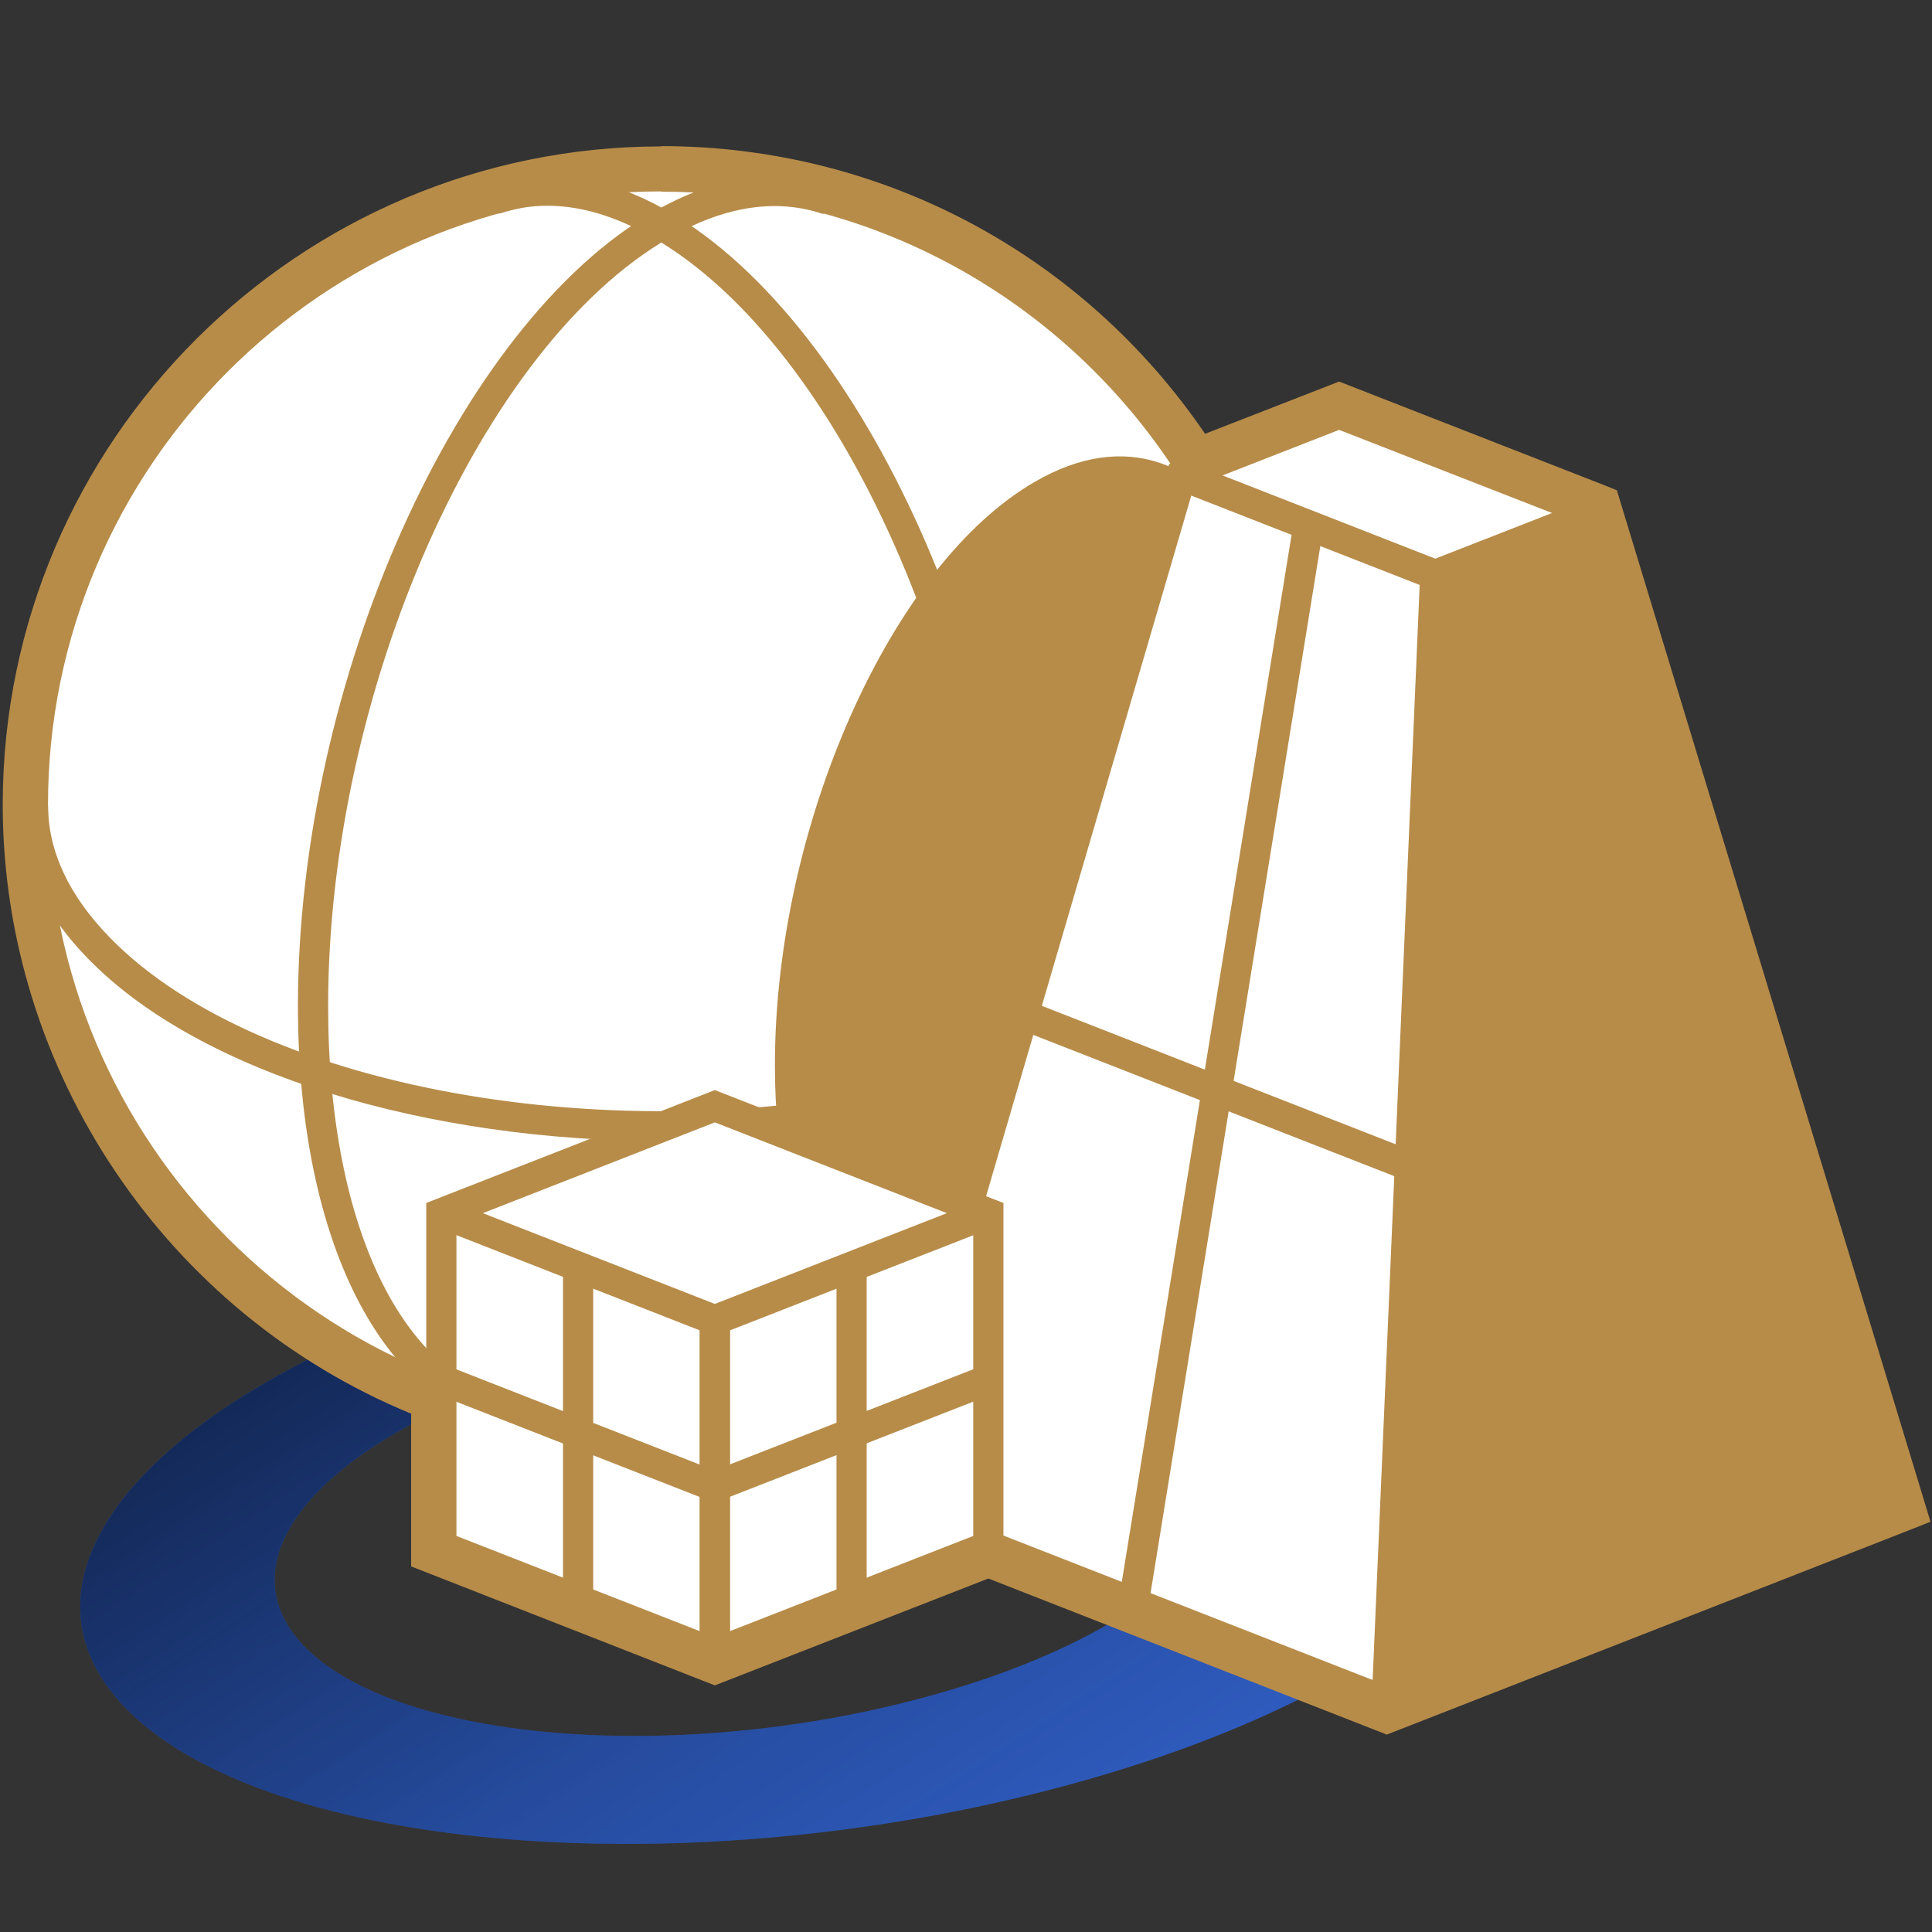 <?xml version="1.0" encoding="UTF-8"?> <svg xmlns="http://www.w3.org/2000/svg" xmlns:xlink="http://www.w3.org/1999/xlink" id="Layer_1" viewBox="0 0 64 64"><rect x="0" y="0" width="64" height="64" fill="#333333" stroke="none"/><defs><style>.cls-1{fill:#fff;}.cls-2{fill:#b78c49;}.cls-3{fill:url(#linear-gradient);}.cls-4{fill:#3262cc;}</style><linearGradient id="linear-gradient" x1="36.93" y1="66.45" x2="12.76" y2="29.13" gradientUnits="userSpaceOnUse"><stop offset="0" stop-color="#061026" stop-opacity="0"></stop><stop offset=".37" stop-color="#061026" stop-opacity=".28"></stop><stop offset="1" stop-color="#061026"></stop></linearGradient></defs><path class="cls-4" d="m49.14,44.61c-4.71-4.71-18.59-5.85-30.99-2.52-12.4,3.32-18.63,9.84-13.92,14.56,4.72,4.72,18.6,5.85,31,2.52,12.39-3.32,18.63-9.84,13.91-14.56Zm-39.01,9.98c-3.1-3.1,1-7.4,9.16-9.58,8.16-2.19,17.3-1.44,20.4,1.66,3.11,3.11-.99,7.4-9.15,9.58-8.17,2.19-17.3,1.44-20.41-1.66Z"></path><path class="cls-3" d="m49.14,44.61c-4.71-4.71-18.59-5.85-30.99-2.52-12.4,3.32-18.63,9.84-13.92,14.56,4.72,4.72,18.6,5.85,31,2.52,12.39-3.32,18.63-9.84,13.91-14.56Zm-39.01,9.98c-3.1-3.1,1-7.4,9.16-9.58,8.16-2.19,17.3-1.44,20.4,1.66,3.11,3.11-.99,7.4-9.15,9.58-8.17,2.19-17.3,1.44-20.41-1.66Z"></path><circle class="cls-1" cx="21.91" cy="26.66" r="20.81"></circle><path class="cls-2" d="m21.91,47.97C10.15,47.97.59,38.41.59,26.66S10.15,5.35,21.91,5.35s21.31,9.56,21.31,21.31-9.56,21.31-21.31,21.31Zm0-41.63C10.71,6.35,1.59,15.46,1.59,26.66s9.11,20.31,20.31,20.31,20.31-9.11,20.31-20.31S33.11,6.35,21.91,6.35Z"></path><path class="cls-2" d="m17.35,47.45c-4.54-.58-7.48-6.13-7.48-14.13,0-10.75,5.28-22.55,11.78-26.3,2.06-1.19,4.12-1.49,5.94-.88l-.32.95c-1.57-.53-3.29-.26-5.12.8-6.22,3.59-11.28,15-11.28,25.44,0,7.47,2.59,12.63,6.6,13.14l-.13.99Z"></path><path class="cls-2" d="m25.67,35.29c0,5.94,2.17,9.79,5.26,10.18,1.03.13,2.16-.12,3.35-.81,4.75-2.74,8.61-11.39,8.61-19.32,0-5.43-1.81-9.11-4.48-10.01-1.23-.41-2.63-.24-4.13.63-4.75,2.74-8.61,11.39-8.61,19.32Z"></path><path class="cls-2" d="m26.46,47.45l-.13-.99c4.01-.51,6.6-5.67,6.6-13.14,0-10.43-5.06-21.84-11.28-25.44-1.83-1.06-3.56-1.33-5.12-.8l-.32-.95c1.82-.61,3.88-.31,5.94.88,6.49,3.75,11.78,15.55,11.78,26.3,0,8.01-2.94,13.55-7.48,14.13Z"></path><path class="cls-2" d="m21.97,37.8c-7.78,0-15.31-2.21-19.04-6.03-1.54-1.57-2.35-3.34-2.34-5.11h1c0,1.53.69,3.01,2.06,4.41,5.02,5.14,17.33,7.21,27.44,4.63,6.76-1.73,11.13-5.28,11.14-9.04h1c0,4.3-4.56,8.13-11.89,10.01-3.01.77-6.2,1.13-9.36,1.13Z"></path><polygon class="cls-1" points="39.15 15.75 29.16 49.81 45.95 56.38 62.74 49.81 52.76 16.99 44.37 13.71 39.15 15.75"></polygon><path class="cls-2" d="m45.95,56.92l-17.4-6.81,10.18-34.74,5.63-2.2,8.8,3.44.07.23,10.12,33.26-17.4,6.81Zm-16.18-7.41l16.18,6.33,16.18-6.33-9.78-32.15-7.99-3.12-4.81,1.88-9.78,33.39Z"></path><rect class="cls-2" x="28.06" y="37.21" width="37.38" height="1" transform="translate(7.06 82.79) rotate(-87.54)"></rect><rect class="cls-2" x="42.84" y="12.89" width="1" height="9.01" transform="translate(11.35 51.42) rotate(-68.63)"></rect><rect class="cls-2" x="47.35" y="17.52" width="5.61" height="1" transform="translate(-3.12 19.5) rotate(-21.35)"></rect><rect class="cls-2" x="22.37" y="34.75" width="36.17" height="1" transform="translate(-.82 69.53) rotate(-80.79)"></rect><rect class="cls-2" x="39.81" y="29.25" width="1" height="13.74" transform="translate(-8.02 60.5) rotate(-68.63)"></rect><polygon class="cls-2" points="47.54 19.04 52.76 16.99 62.74 49.81 45.95 56.38 47.54 19.04"></polygon><polygon class="cls-1" points="32.75 51.22 32.75 40.18 23.68 36.64 14.62 40.18 14.62 51.22 23.68 54.76 32.75 51.22"></polygon><path class="cls-2" d="m23.68,55.3l-9.56-3.74v-11.71l9.56-3.74,9.56,3.74v11.71l-9.56,3.74Zm-8.56-4.42l8.56,3.35,8.56-3.35v-10.35l-8.56-3.35-8.56,3.35v10.35Z"></path><polygon class="cls-2" points="24.18 54.76 23.18 54.76 23.18 44.07 14.44 40.65 14.8 39.72 24.18 43.39 24.18 54.76"></polygon><polygon class="cls-2" points="24.18 54.76 23.18 54.76 23.18 43.39 32.56 39.72 32.93 40.65 24.18 44.07 24.18 54.76"></polygon><rect class="cls-2" x="27.71" y="41.96" width="1" height="11.03"></rect><rect class="cls-2" x="18.65" y="41.96" width="1" height="11.03"></rect><rect class="cls-2" x="18.65" y="42.61" width="1" height="9.73" transform="translate(-32.04 48.01) rotate(-68.63)"></rect><rect class="cls-2" x="23.35" y="46.97" width="9.73" height="1" transform="translate(-15.35 13.53) rotate(-21.35)"></rect><path class="cls-2" d="m21.91,5.85c7.43,0,13.95,3.9,17.63,9.75l4.83-1.89,8.39,3.28,9.98,32.82-16.79,6.57-13.21-5.17-9.06,3.55-9.06-3.55v-5.06c-7.89-2.95-13.52-10.55-13.53-19.47,0,0,0-.02,0-.03h0C1.09,15.16,10.41,5.85,21.91,5.85m0-1C9.89,4.85.12,14.61.09,26.61v.03s0,.06,0,.06c.02,8.8,5.43,16.8,13.53,20.13v5.06l.64.25,9.06,3.55.36.14.36-.14,8.7-3.4,12.84,5.03.36.14.36-.14,16.79-6.57.86-.34-.27-.89-9.98-32.82-.14-.46-.45-.18-8.39-3.28-.36-.14-.36.14-4.08,1.59c-4.08-5.98-10.75-9.53-18.02-9.53h0Z"></path></svg> 